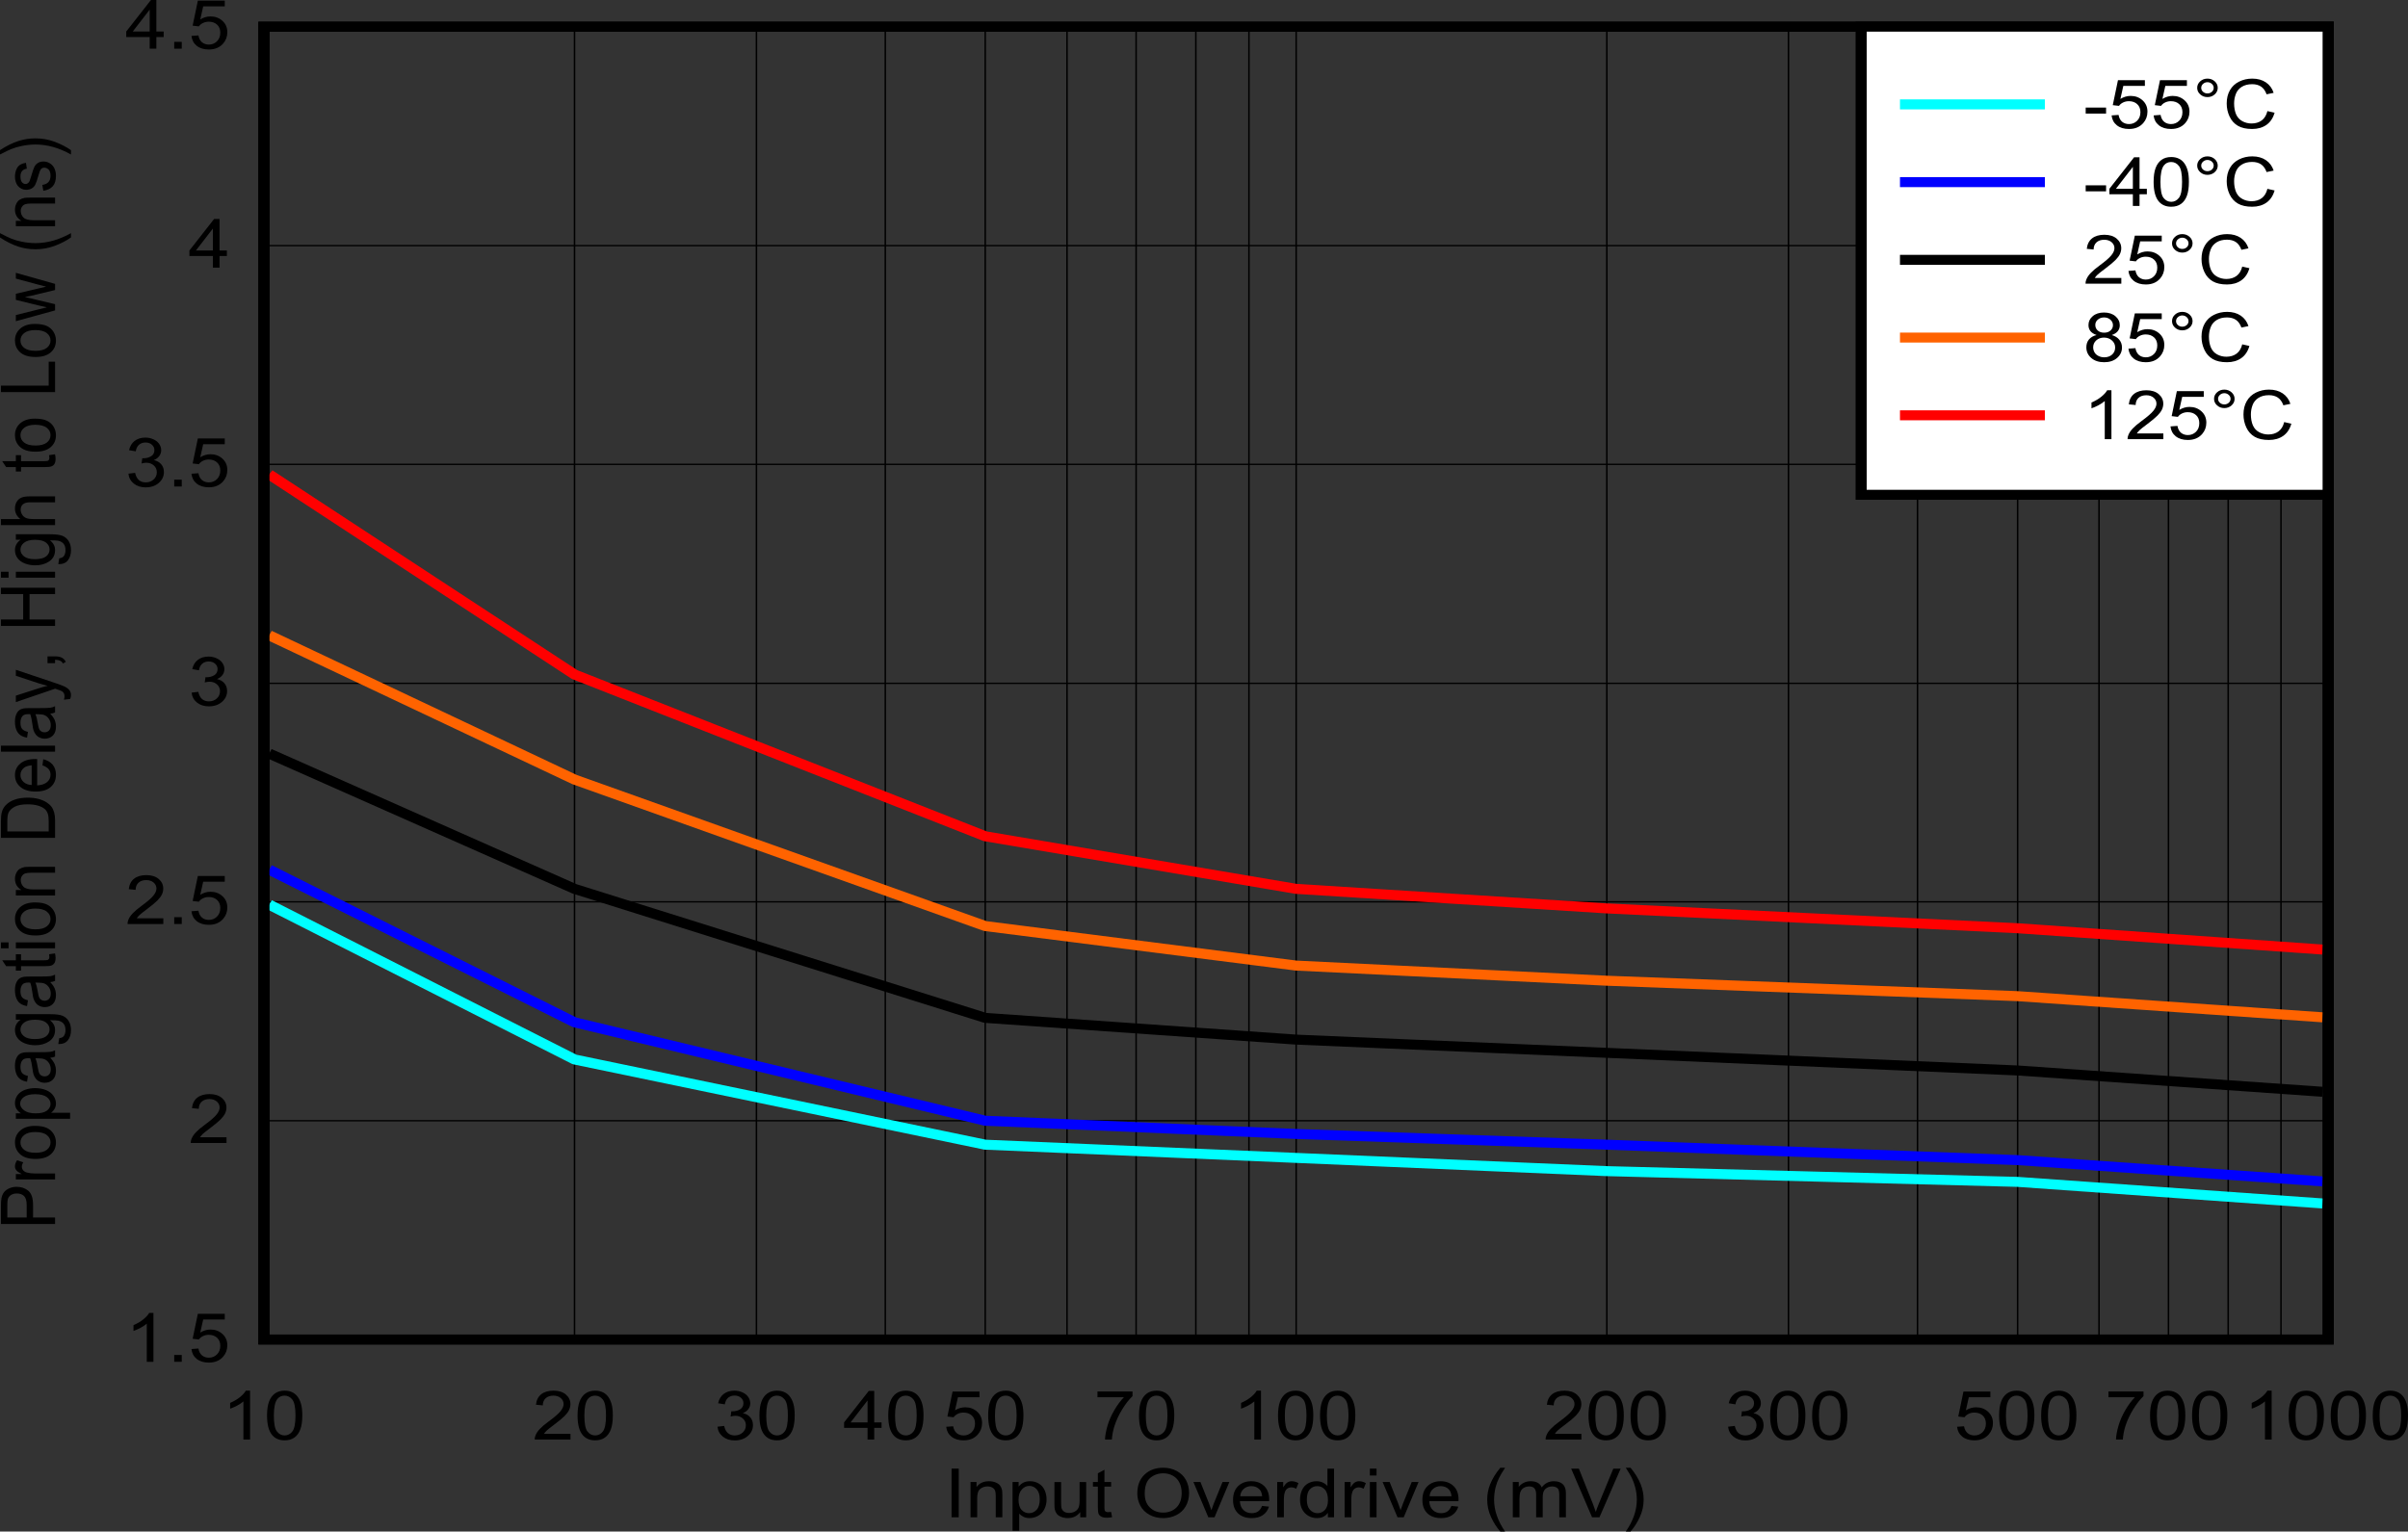 <?xml version="1.0" encoding="UTF-8" standalone="no"?>
<svg
   xmlns:dc="http://purl.org/dc/elements/1.1/"
   xmlns:cc="http://creativecommons.org/ns#"
   xmlns:rdf="http://www.w3.org/1999/02/22-rdf-syntax-ns#"
   xmlns:svg="http://www.w3.org/2000/svg"
   xmlns="http://www.w3.org/2000/svg"
   xmlns:xlink="http://www.w3.org/1999/xlink"
   xmlns:sodipodi="http://sodipodi.sourceforge.net/DTD/sodipodi-0.dtd"
   xmlns:inkscape="http://www.inkscape.org/namespaces/inkscape"
   sodipodi:docname="TPHLvsVOD5V-SNOSDG0.pdf"
   id="svg569"
   version="1.2"
   viewBox="0 0 513.101 326.448"
   height="326.448pt"
   width="513.101pt">
  <rect x="0" y="0" width="513.101" height="326.448" fill="#333333" stroke="none"/>
  <sodipodi:namedview
     id="namedview571"
     inkscape:window-height="480"
     inkscape:window-width="640"
     inkscape:pageshadow="2"
     inkscape:pageopacity="0"
     guidetolerance="10"
     gridtolerance="10"
     objecttolerance="10"
     borderopacity="1"
     bordercolor="#666666"
     pagecolor="#ffffff" />
  <defs
     id="defs160">
    <g
       id="g158">
      <symbol
         id="glyph0-0"
         overflow="visible">
        <path
           inkscape:connector-curvature="0"
           id="path2"
           d="M 2.016,0 V -9.062 H 10.062 V 0 Z m 0.25,-0.234 H 9.812 V -8.844 H 2.266 Z m 0,0"
           style="stroke:none" />
      </symbol>
      <symbol
         id="glyph0-1"
         overflow="visible">
        <path
           inkscape:connector-curvature="0"
           id="path5"
           d="M 1.5,0 V -10.375 H 3.031 V 0 Z m 0,0"
           style="stroke:none" />
      </symbol>
      <symbol
         id="glyph0-2"
         overflow="visible">
        <path
           inkscape:connector-curvature="0"
           id="path8"
           d="m 1.062,0 v -7.516 h 1.281 v 1.062 C 2.945,-7.273 3.832,-7.688 5,-7.688 c 0.496,0 0.957,0.086 1.375,0.25 0.426,0.156 0.742,0.371 0.953,0.641 0.207,0.262 0.352,0.574 0.438,0.938 C 7.816,-5.629 7.844,-5.215 7.844,-4.625 V 0 H 6.438 v -4.578 c 0,-0.52 -0.059,-0.906 -0.172,-1.156 C 6.16,-5.992 5.965,-6.195 5.688,-6.344 5.406,-6.496 5.074,-6.578 4.703,-6.578 c -0.605,0 -1.129,0.176 -1.562,0.516 -0.438,0.344 -0.656,0.996 -0.656,1.953 V 0 Z m 0,0"
           style="stroke:none" />
      </symbol>
      <symbol
         id="glyph0-3"
         overflow="visible">
        <path
           inkscape:connector-curvature="0"
           id="path11"
           d="M 1.062,2.875 V -7.516 h 1.297 v 0.969 C 2.66,-6.918 3,-7.203 3.375,-7.391 3.758,-7.586 4.227,-7.688 4.781,-7.688 c 0.707,0 1.332,0.168 1.875,0.5 0.551,0.324 0.961,0.789 1.234,1.391 0.277,0.605 0.422,1.27 0.422,1.984 0,0.773 -0.16,1.465 -0.469,2.078 C 7.539,-1.117 7.098,-0.645 6.516,-0.312 5.93,0.008 5.316,0.172 4.672,0.172 4.203,0.172 3.777,0.082 3.406,-0.094 3.031,-0.277 2.723,-0.508 2.484,-0.781 V 2.875 Z m 1.281,-6.594 c 0,0.969 0.219,1.691 0.656,2.156 0.434,0.461 0.961,0.688 1.578,0.688 0.621,0 1.16,-0.238 1.609,-0.719 0.445,-0.477 0.672,-1.223 0.672,-2.234 0,-0.957 -0.223,-1.672 -0.656,-2.141 -0.438,-0.477 -0.961,-0.719 -1.562,-0.719 -0.605,0 -1.145,0.258 -1.609,0.766 -0.461,0.5 -0.688,1.238 -0.688,2.203 z m 0,0"
           style="stroke:none" />
      </symbol>
      <symbol
         id="glyph0-4"
         overflow="visible">
        <path
           inkscape:connector-curvature="0"
           id="path14"
           d="m 6.531,0 v -1.109 c -0.648,0.855 -1.527,1.281 -2.641,1.281 -0.5,0 -0.965,-0.086 -1.391,-0.25 C 2.07,-0.254 1.754,-0.469 1.547,-0.719 1.348,-0.977 1.199,-1.297 1.109,-1.672 1.055,-1.918 1.031,-2.316 1.031,-2.859 v -4.656 h 1.422 v 4.172 c 0,0.668 0.023,1.117 0.078,1.344 0.09,0.336 0.281,0.602 0.562,0.797 0.289,0.188 0.648,0.281 1.078,0.281 0.426,0 0.82,-0.098 1.188,-0.297 C 5.73,-1.414 6,-1.68 6.156,-2.016 6.309,-2.355 6.391,-2.848 6.391,-3.484 v -4.031 h 1.406 V 0 Z m 0,0"
           style="stroke:none" />
      </symbol>
      <symbol
         id="glyph0-5"
         overflow="visible">
        <path
           inkscape:connector-curvature="0"
           id="path17"
           d="m 4.156,-1.141 0.203,1.125 C 3.961,0.055 3.602,0.094 3.281,0.094 2.77,0.094 2.371,0.02 2.094,-0.125 1.812,-0.27 1.613,-0.461 1.5,-0.703 1.383,-0.941 1.328,-1.441 1.328,-2.203 V -6.531 H 0.281 V -7.516 H 1.328 V -9.375 l 1.406,-0.766 v 2.625 H 4.156 V -6.531 H 2.734 V -2.125 c 0,0.355 0.02,0.586 0.062,0.688 0.051,0.105 0.133,0.191 0.25,0.25 0.113,0.062 0.273,0.094 0.484,0.094 0.152,0 0.363,-0.016 0.625,-0.047 z m 0,0"
           style="stroke:none" />
      </symbol>
      <symbol
         id="glyph0-6"
         overflow="visible">
        <path
           inkscape:connector-curvature="0"
           id="path20"
           d=""
           style="stroke:none" />
      </symbol>
      <symbol
         id="glyph0-7"
         overflow="visible">
        <path
           inkscape:connector-curvature="0"
           id="path23"
           d="m 0.781,-5.062 c 0,-1.715 0.508,-3.062 1.531,-4.031 1.027,-0.977 2.359,-1.469 3.984,-1.469 1.059,0 2.02,0.23 2.875,0.688 0.863,0.461 1.52,1.102 1.969,1.922 0.445,0.812 0.672,1.742 0.672,2.781 0,1.055 -0.242,1.996 -0.719,2.828 -0.469,0.824 -1.137,1.449 -2,1.875 C 8.227,-0.039 7.293,0.172 6.297,0.172 5.211,0.172 4.238,-0.062 3.375,-0.531 2.52,-0.996 1.871,-1.641 1.438,-2.453 1,-3.273 0.781,-4.145 0.781,-5.062 Z m 1.578,0.031 c 0,1.25 0.367,2.238 1.109,2.953 C 4.215,-1.359 5.156,-1 6.281,-1 c 1.145,0 2.086,-0.359 2.828,-1.078 0.746,-0.727 1.125,-1.766 1.125,-3.109 0,-0.84 -0.164,-1.578 -0.484,-2.203 -0.312,-0.633 -0.777,-1.125 -1.391,-1.469 C 7.754,-9.199 7.07,-9.375 6.312,-9.375 c -1.086,0 -2.02,0.336 -2.797,1 -0.773,0.668 -1.156,1.785 -1.156,3.344 z m 0,0"
           style="stroke:none" />
      </symbol>
      <symbol
         id="glyph0-8"
         overflow="visible">
        <path
           inkscape:connector-curvature="0"
           id="path26"
           d="M 3.375,0 0.203,-7.516 h 1.5 l 1.797,4.5 C 3.684,-2.523 3.863,-2.02 4.031,-1.5 4.152,-1.895 4.328,-2.375 4.547,-2.938 L 6.406,-7.516 H 7.859 L 4.703,0 Z m 0,0"
           style="stroke:none" />
      </symbol>
      <symbol
         id="glyph0-9"
         overflow="visible">
        <path
           inkscape:connector-curvature="0"
           id="path29"
           d="M 6.781,-2.422 8.25,-2.266 C 8.008,-1.492 7.574,-0.895 6.953,-0.469 6.336,-0.039 5.539,0.172 4.562,0.172 c -1.219,0 -2.191,-0.336 -2.906,-1.016 -0.711,-0.676 -1.062,-1.629 -1.062,-2.859 0,-1.258 0.359,-2.238 1.078,-2.938 0.727,-0.695 1.664,-1.047 2.812,-1.047 1.121,0 2.039,0.348 2.75,1.031 0.707,0.68 1.062,1.637 1.062,2.875 0,0.086 -0.008,0.199 -0.016,0.344 H 2.047 c 0.051,0.836 0.312,1.473 0.781,1.906 0.465,0.438 1.051,0.656 1.75,0.656 0.52,0 0.961,-0.117 1.328,-0.359 0.363,-0.246 0.656,-0.645 0.875,-1.188 z M 2.125,-4.484 H 6.797 C 6.734,-5.117 6.555,-5.594 6.266,-5.906 5.805,-6.395 5.215,-6.641 4.5,-6.641 c -0.648,0 -1.195,0.199 -1.641,0.594 -0.438,0.387 -0.684,0.91 -0.734,1.562 z m 0,0"
           style="stroke:none" />
      </symbol>
      <symbol
         id="glyph0-10"
         overflow="visible">
        <path
           inkscape:connector-curvature="0"
           id="path32"
           d="m 1.047,0 v -7.516 h 1.281 V -6.375 C 2.648,-6.902 2.945,-7.254 3.219,-7.422 3.496,-7.598 3.801,-7.688 4.125,-7.688 c 0.477,0 0.961,0.137 1.453,0.406 L 5.094,-6.094 C 4.75,-6.277 4.402,-6.375 4.062,-6.375 3.75,-6.375 3.465,-6.289 3.219,-6.125 2.977,-5.957 2.805,-5.723 2.703,-5.422 2.547,-4.973 2.469,-4.477 2.469,-3.938 V 0 Z m 0,0"
           style="stroke:none" />
      </symbol>
      <symbol
         id="glyph0-11"
         overflow="visible">
        <path
           inkscape:connector-curvature="0"
           id="path35"
           d="m 6.484,0 v -0.953 c -0.531,0.75 -1.316,1.125 -2.344,1.125 -0.668,0 -1.285,-0.168 -1.844,-0.5 C 1.742,-0.66 1.309,-1.117 1,-1.703 0.695,-2.293 0.547,-2.977 0.547,-3.75 c 0,-0.746 0.141,-1.43 0.422,-2.047 0.277,-0.613 0.695,-1.082 1.25,-1.406 0.551,-0.32 1.172,-0.484 1.859,-0.484 0.508,0 0.957,0.102 1.344,0.297 0.395,0.188 0.719,0.434 0.969,0.734 V -10.375 h 1.406 V 0 Z M 2,-3.75 c 0,0.961 0.223,1.68 0.672,2.156 0.457,0.48 0.992,0.719 1.609,0.719 0.613,0 1.133,-0.227 1.562,-0.688 C 6.277,-2.02 6.5,-2.711 6.5,-3.641 6.5,-4.668 6.277,-5.426 5.844,-5.906 5.406,-6.395 4.863,-6.641 4.219,-6.641 3.582,-6.641 3.051,-6.402 2.625,-5.938 2.207,-5.477 2,-4.746 2,-3.75 Z m 0,0"
           style="stroke:none" />
      </symbol>
      <symbol
         id="glyph0-12"
         overflow="visible">
        <path
           inkscape:connector-curvature="0"
           id="path38"
           d="M 1.062,-8.906 V -10.375 h 1.422 v 1.469 z M 1.062,0 V -7.516 H 2.484 V 0 Z m 0,0"
           style="stroke:none" />
      </symbol>
      <symbol
         id="glyph0-13"
         overflow="visible">
        <path
           inkscape:connector-curvature="0"
           id="path41"
           d="M 3.766,3.047 C 2.984,2.16 2.32,1.121 1.781,-0.062 1.238,-1.246 0.969,-2.484 0.969,-3.766 c 0,-1.113 0.203,-2.188 0.609,-3.219 C 2.043,-8.18 2.773,-9.375 3.766,-10.562 H 4.781 c -0.637,0.992 -1.055,1.695 -1.25,2.109 -0.324,0.648 -0.582,1.324 -0.766,2.031 C 2.547,-5.535 2.438,-4.645 2.438,-3.75 c 0,2.273 0.781,4.535 2.344,6.797 z m 0,0"
           style="stroke:none" />
      </symbol>
      <symbol
         id="glyph0-14"
         overflow="visible">
        <path
           inkscape:connector-curvature="0"
           id="path44"
           d="M 1.062,0 V -7.516 H 2.328 V -6.469 C 2.586,-6.832 2.938,-7.125 3.375,-7.344 3.809,-7.57 4.305,-7.688 4.859,-7.688 c 0.621,0 1.133,0.117 1.531,0.344 0.395,0.23 0.672,0.555 0.828,0.969 0.664,-0.871 1.523,-1.312 2.578,-1.312 0.832,0 1.469,0.211 1.906,0.625 0.445,0.406 0.672,1.043 0.672,1.906 V 0 h -1.406 v -4.734 c 0,-0.508 -0.051,-0.875 -0.141,-1.094 -0.086,-0.227 -0.254,-0.41 -0.5,-0.547 -0.242,-0.133 -0.523,-0.203 -0.844,-0.203 -0.586,0 -1.074,0.18 -1.469,0.531 C 7.629,-5.703 7.438,-5.145 7.438,-4.375 V 0 H 6.031 v -4.891 c 0,-0.559 -0.121,-0.984 -0.359,-1.266 -0.23,-0.277 -0.605,-0.422 -1.125,-0.422 -0.398,0 -0.77,0.098 -1.109,0.281 -0.336,0.188 -0.582,0.465 -0.734,0.828 -0.148,0.367 -0.219,0.887 -0.219,1.562 V 0 Z m 0,0"
           style="stroke:none" />
      </symbol>
      <symbol
         id="glyph0-15"
         overflow="visible">
        <path
           inkscape:connector-curvature="0"
           id="path47"
           d="M 4.531,0 0.078,-10.375 H 1.719 l 3,7.531 c 0.238,0.605 0.441,1.176 0.609,1.703 0.176,-0.559 0.383,-1.129 0.625,-1.703 L 9.062,-10.375 H 10.625 L 6.109,0 Z m 0,0"
           style="stroke:none" />
      </symbol>
      <symbol
         id="glyph0-16"
         overflow="visible">
        <path
           inkscape:connector-curvature="0"
           id="path50"
           d="M 1.984,3.047 H 0.969 C 2.539,0.785 3.328,-1.477 3.328,-3.75 c 0,-0.883 -0.117,-1.766 -0.344,-2.641 C 2.805,-7.098 2.555,-7.781 2.234,-8.438 2.035,-8.852 1.613,-9.562 0.969,-10.562 h 1.016 c 0.988,1.188 1.719,2.383 2.188,3.578 0.402,1.031 0.609,2.105 0.609,3.219 0,1.281 -0.273,2.52 -0.812,3.703 C 3.426,1.121 2.762,2.16 1.984,3.047 Z m 0,0"
           style="stroke:none" />
      </symbol>
      <symbol
         id="glyph0-17"
         overflow="visible">
        <path
           inkscape:connector-curvature="0"
           id="path53"
           d="M 6,0 H 4.578 V -8.125 C 4.242,-7.832 3.801,-7.535 3.25,-7.234 2.695,-6.941 2.195,-6.723 1.75,-6.578 V -7.812 C 2.539,-8.145 3.234,-8.551 3.828,-9.031 4.418,-9.508 4.844,-9.973 5.094,-10.422 H 6 Z m 0,0"
           style="stroke:none" />
      </symbol>
      <symbol
         id="glyph0-18"
         overflow="visible">
        <path
           inkscape:connector-curvature="0"
           id="path56"
           d="m 0.672,-5.125 c 0,-1.215 0.141,-2.203 0.422,-2.953 0.277,-0.746 0.695,-1.328 1.25,-1.734 0.551,-0.402 1.242,-0.609 2.078,-0.609 0.621,0 1.164,0.117 1.625,0.344 0.465,0.219 0.852,0.543 1.156,0.969 0.309,0.418 0.551,0.934 0.719,1.547 0.176,0.605 0.266,1.418 0.266,2.438 0,1.219 -0.145,2.207 -0.422,2.953 -0.273,0.75 -0.691,1.332 -1.25,1.734 C 5.961,-0.031 5.262,0.172 4.422,0.172 3.316,0.172 2.445,-0.188 1.812,-0.906 1.051,-1.758 0.672,-3.164 0.672,-5.125 Z m 1.453,0 c 0,1.711 0.219,2.848 0.656,3.406 0.445,0.562 0.992,0.844 1.641,0.844 0.652,0 1.203,-0.281 1.641,-0.844 0.445,-0.559 0.672,-1.695 0.672,-3.406 0,-1.707 -0.227,-2.836 -0.672,-3.391 -0.438,-0.559 -0.992,-0.844 -1.656,-0.844 -0.648,0 -1.164,0.246 -1.547,0.734 C 2.367,-7.988 2.125,-6.82 2.125,-5.125 Z m 0,0"
           style="stroke:none" />
      </symbol>
      <symbol
         id="glyph0-19"
         overflow="visible">
        <path
           inkscape:connector-curvature="0"
           id="path59"
           d="M 8.109,-1.219 V 0 h -7.625 C 0.473,-0.301 0.531,-0.598 0.656,-0.891 0.84,-1.355 1.148,-1.816 1.578,-2.266 2.004,-2.723 2.625,-3.25 3.438,-3.844 4.684,-4.758 5.531,-5.488 5.969,-6.031 6.414,-6.57 6.641,-7.082 6.641,-7.562 6.641,-8.07 6.434,-8.5 6.031,-8.844 5.633,-9.184 5.113,-9.359 4.469,-9.359 c -0.688,0 -1.238,0.184 -1.641,0.547 -0.406,0.367 -0.617,0.879 -0.625,1.531 L 0.75,-7.422 c 0.102,-0.977 0.477,-1.723 1.125,-2.234 0.652,-0.508 1.531,-0.766 2.625,-0.766 1.102,0 1.977,0.277 2.625,0.828 0.645,0.555 0.969,1.238 0.969,2.047 0,0.418 -0.098,0.832 -0.281,1.234 C 7.625,-5.914 7.309,-5.492 6.875,-5.047 6.438,-4.598 5.707,-3.988 4.688,-3.219 3.832,-2.582 3.285,-2.148 3.047,-1.922 2.805,-1.691 2.605,-1.457 2.453,-1.219 Z m 0,0"
           style="stroke:none" />
      </symbol>
      <symbol
         id="glyph0-20"
         overflow="visible">
        <path
           inkscape:connector-curvature="0"
           id="path62"
           d="M 0.672,-2.734 2.094,-2.906 c 0.164,0.719 0.441,1.242 0.828,1.562 0.395,0.312 0.867,0.469 1.422,0.469 0.664,0 1.227,-0.203 1.688,-0.609 0.457,-0.414 0.688,-0.93 0.688,-1.547 0,-0.59 -0.215,-1.078 -0.641,-1.453 C 5.66,-4.867 5.121,-5.062 4.469,-5.062 c -0.273,0 -0.605,0.055 -1,0.156 l 0.156,-1.125 c 0.09,0.012 0.172,0.016 0.234,0.016 0.602,0 1.145,-0.141 1.625,-0.422 0.477,-0.289 0.719,-0.727 0.719,-1.312 0,-0.465 -0.18,-0.852 -0.531,-1.156 C 5.328,-9.215 4.871,-9.375 4.312,-9.375 c -0.543,0 -1.004,0.16 -1.375,0.469 C 2.57,-8.594 2.336,-8.121 2.234,-7.5 L 0.812,-7.734 C 0.988,-8.586 1.383,-9.25 2,-9.719 c 0.613,-0.465 1.375,-0.703 2.281,-0.703 0.633,0 1.211,0.129 1.734,0.375 0.527,0.242 0.938,0.57 1.219,0.984 0.277,0.418 0.422,0.867 0.422,1.344 0,0.449 -0.137,0.855 -0.406,1.219 -0.262,0.367 -0.652,0.66 -1.172,0.875 0.676,0.148 1.203,0.445 1.578,0.891 0.383,0.438 0.578,0.996 0.578,1.672 0,0.906 -0.371,1.68 -1.109,2.312 C 6.395,-0.125 5.465,0.188 4.344,0.188 3.332,0.188 2.488,-0.082 1.812,-0.625 1.145,-1.164 0.762,-1.867 0.672,-2.734 Z m 0,0"
           style="stroke:none" />
      </symbol>
      <symbol
         id="glyph0-21"
         overflow="visible">
        <path
           inkscape:connector-curvature="0"
           id="path65"
           d="m 5.203,0 v -2.484 h -5 V -3.656 L 5.469,-10.375 H 6.625 v 6.719 h 1.562 v 1.172 H 6.625 V 0 Z m 0,-3.656 V -8.328 L 1.594,-3.656 Z m 0,0"
           style="stroke:none" />
      </symbol>
      <symbol
         id="glyph0-22"
         overflow="visible">
        <path
           inkscape:connector-curvature="0"
           id="path68"
           d="M 0.672,-2.719 2.156,-2.828 c 0.113,0.648 0.367,1.137 0.766,1.469 C 3.324,-1.035 3.812,-0.875 4.375,-0.875 c 0.676,0 1.25,-0.227 1.719,-0.688 C 6.57,-2.027 6.812,-2.645 6.812,-3.406 6.812,-4.133 6.582,-4.707 6.125,-5.125 5.676,-5.539 5.082,-5.75 4.344,-5.75 3.895,-5.75 3.48,-5.652 3.109,-5.469 2.742,-5.289 2.457,-5.051 2.25,-4.75 L 0.922,-4.906 2.031,-10.234 h 5.734 v 1.219 h -4.594 l -0.625,2.781 C 3.242,-6.66 3.973,-6.875 4.734,-6.875 c 0.996,0 1.844,0.316 2.531,0.938 0.695,0.625 1.047,1.434 1.047,2.422 0,0.938 -0.305,1.754 -0.906,2.438 -0.742,0.836 -1.754,1.25 -3.031,1.25 -1.055,0 -1.914,-0.258 -2.578,-0.781 -0.656,-0.527 -1.035,-1.234 -1.125,-2.109 z m 0,0"
           style="stroke:none" />
      </symbol>
      <symbol
         id="glyph0-23"
         overflow="visible">
        <path
           inkscape:connector-curvature="0"
           id="path71"
           d="M 0.766,-9.016 V -10.25 h 7.469 v 1 C 7.492,-8.551 6.762,-7.617 6.047,-6.453 5.328,-5.285 4.77,-4.086 4.375,-2.859 4.094,-1.984 3.91,-1.027 3.828,0 H 2.375 c 0.02,-0.809 0.195,-1.797 0.531,-2.953 0.34,-1.152 0.832,-2.27 1.469,-3.344 0.633,-1.082 1.312,-1.988 2.031,-2.719 z m 0,0"
           style="stroke:none" />
      </symbol>
      <symbol
         id="glyph0-24"
         overflow="visible">
        <path
           inkscape:connector-curvature="0"
           id="path74"
           d="M 1.469,0 V -1.453 H 3.078 V 0 Z m 0,0"
           style="stroke:none" />
      </symbol>
      <symbol
         id="glyph0-25"
         overflow="visible">
        <path
           inkscape:connector-curvature="0"
           id="path77"
           d="m 0.516,-3.109 v -1.281 h 4.344 v 1.281 z m 0,0"
           style="stroke:none" />
      </symbol>
      <symbol
         id="glyph0-26"
         overflow="visible">
        <path
           inkscape:connector-curvature="0"
           id="path80"
           d="M 1,-8.594 C 1,-9.133 1.211,-9.598 1.641,-9.984 2.066,-10.367 2.582,-10.562 3.188,-10.562 c 0.602,0 1.117,0.195 1.547,0.578 0.426,0.387 0.641,0.852 0.641,1.391 0,0.543 -0.215,1.008 -0.641,1.391 C 4.305,-6.816 3.789,-6.625 3.188,-6.625 2.582,-6.625 2.066,-6.816 1.641,-7.203 1.211,-7.586 1,-8.051 1,-8.594 Z m 0.859,0 c 0,0.336 0.129,0.617 0.391,0.844 0.258,0.23 0.57,0.344 0.938,0.344 0.363,0 0.676,-0.113 0.938,-0.344 0.258,-0.227 0.391,-0.508 0.391,-0.844 0,-0.332 -0.133,-0.613 -0.391,-0.844 -0.262,-0.238 -0.574,-0.359 -0.938,-0.359 -0.367,0 -0.68,0.121 -0.938,0.359 -0.262,0.23 -0.391,0.512 -0.391,0.844 z m 0,0"
           style="stroke:none" />
      </symbol>
      <symbol
         id="glyph0-27"
         overflow="visible">
        <path
           inkscape:connector-curvature="0"
           id="path83"
           d="M 9.469,-3.641 11,-3.297 c -0.324,1.137 -0.902,2.004 -1.734,2.594 -0.836,0.586 -1.852,0.875 -3.047,0.875 C 4.977,0.172 3.965,-0.051 3.188,-0.5 2.406,-0.957 1.809,-1.617 1.406,-2.484 1,-3.348 0.797,-4.273 0.797,-5.266 c 0,-1.082 0.227,-2.023 0.688,-2.828 C 1.941,-8.895 2.594,-9.504 3.438,-9.922 4.289,-10.348 5.227,-10.562 6.25,-10.562 c 1.145,0 2.109,0.27 2.891,0.797 0.789,0.531 1.344,1.277 1.656,2.234 l -1.5,0.312 C 9.023,-7.965 8.633,-8.516 8.125,-8.859 7.625,-9.199 6.988,-9.375 6.219,-9.375 c -0.887,0 -1.633,0.195 -2.234,0.578 -0.594,0.375 -1.012,0.887 -1.25,1.531 C 2.492,-6.617 2.375,-5.957 2.375,-5.281 c 0,0.887 0.141,1.664 0.422,2.328 0.289,0.656 0.738,1.148 1.344,1.469 C 4.742,-1.16 5.395,-1 6.094,-1 6.945,-1 7.672,-1.219 8.266,-1.656 8.855,-2.102 9.258,-2.766 9.469,-3.641 Z m 0,0"
           style="stroke:none" />
      </symbol>
      <symbol
         id="glyph0-28"
         overflow="visible">
        <path
           inkscape:connector-curvature="0"
           id="path86"
           d="M 2.844,-5.625 C 2.258,-5.82 1.82,-6.098 1.531,-6.453 1.25,-6.816 1.109,-7.25 1.109,-7.75 c 0,-0.746 0.301,-1.379 0.906,-1.891 0.602,-0.52 1.406,-0.781 2.406,-0.781 1.008,0 1.82,0.27 2.438,0.797 0.613,0.523 0.922,1.164 0.922,1.922 0,0.48 -0.145,0.898 -0.422,1.25 -0.281,0.355 -0.711,0.633 -1.281,0.828 0.707,0.211 1.242,0.551 1.609,1.016 0.371,0.461 0.562,1.008 0.562,1.641 0,0.887 -0.352,1.633 -1.047,2.234 -0.699,0.605 -1.617,0.906 -2.75,0.906 -1.137,0 -2.055,-0.301 -2.75,-0.906 C 1.004,-1.336 0.656,-2.094 0.656,-3 c 0,-0.676 0.188,-1.238 0.562,-1.688 0.383,-0.457 0.926,-0.77 1.625,-0.938 z M 2.562,-7.781 c 0,0.492 0.176,0.895 0.531,1.203 0.352,0.305 0.805,0.453 1.359,0.453 0.551,0 1,-0.148 1.344,-0.453 0.352,-0.309 0.531,-0.691 0.531,-1.141 0,-0.465 -0.184,-0.859 -0.547,-1.172 C 5.426,-9.211 4.977,-9.375 4.438,-9.375 c -0.531,0 -0.98,0.16 -1.344,0.469 -0.355,0.312 -0.531,0.691 -0.531,1.125 z M 2.109,-3 c 0,0.367 0.094,0.723 0.281,1.062 0.195,0.336 0.484,0.598 0.859,0.781 0.371,0.188 0.781,0.281 1.219,0.281 0.676,0 1.234,-0.191 1.672,-0.578 0.434,-0.395 0.656,-0.895 0.656,-1.5 0,-0.613 -0.23,-1.117 -0.688,-1.516 -0.449,-0.402 -1.012,-0.609 -1.688,-0.609 -0.668,0 -1.223,0.199 -1.656,0.594 C 2.328,-4.086 2.109,-3.59 2.109,-3 Z m 0,0"
           style="stroke:none" />
      </symbol>
      <symbol
         id="glyph1-0"
         overflow="visible">
        <path
           inkscape:connector-curvature="0"
           id="path89"
           d="m 0,-1.812 h -10.062 v -7.25 H 0 Z M -0.25,-2.047 V -8.844 h -9.562 v 6.797 z m 0,0"
           style="stroke:none" />
      </symbol>
      <symbol
         id="glyph1-1"
         overflow="visible">
        <path
           inkscape:connector-curvature="0"
           id="path92"
           d="m 0,-1.125 h -11.531 v -3.906 c 0,-0.684 0.039,-1.211 0.109,-1.578 0.094,-0.508 0.277,-0.938 0.547,-1.281 0.262,-0.34 0.633,-0.617 1.109,-0.828 0.48,-0.215 1.004,-0.328 1.562,-0.328 0.992,0 1.824,0.285 2.5,0.844 0.68,0.562 1.016,1.582 1.016,3.047 V -2.5 H 0 Z M -6.047,-2.5 v -2.672 c 0,-0.883 -0.18,-1.516 -0.547,-1.891 -0.371,-0.371 -0.895,-0.562 -1.562,-0.562 -0.477,0 -0.891,0.113 -1.234,0.328 -0.34,0.219 -0.566,0.512 -0.672,0.875 -0.07,0.23 -0.109,0.66 -0.109,1.281 V -2.5 Z m 0,0"
           style="stroke:none" />
      </symbol>
      <symbol
         id="glyph1-2"
         overflow="visible">
        <path
           inkscape:connector-curvature="0"
           id="path95"
           d="M 0,-0.938 H -8.359 V -2.094 H -7.094 C -7.676,-2.383 -8.062,-2.648 -8.25,-2.891 -8.445,-3.137 -8.547,-3.414 -8.547,-3.719 c 0,-0.426 0.152,-0.863 0.453,-1.312 l 1.328,0.438 c -0.207,0.312 -0.312,0.629 -0.312,0.938 0,0.281 0.098,0.539 0.281,0.766 0.188,0.219 0.445,0.379 0.766,0.469 0.512,0.137 1.066,0.203 1.656,0.203 H 0 Z m 0,0"
           style="stroke:none" />
      </symbol>
      <symbol
         id="glyph1-3"
         overflow="visible">
        <path
           inkscape:connector-curvature="0"
           id="path98"
           d="m -4.172,-0.484 c -1.551,0 -2.695,-0.383 -3.438,-1.156 -0.621,-0.645 -0.938,-1.43 -0.938,-2.359 0,-1.039 0.383,-1.891 1.141,-2.547 0.75,-0.652 1.789,-0.984 3.109,-0.984 1.074,0 1.926,0.148 2.547,0.438 0.617,0.293 1.098,0.723 1.438,1.281 0.332,0.555 0.5,1.16 0.5,1.812 0,1.055 -0.375,1.902 -1.125,2.547 -0.746,0.648 -1.828,0.969 -3.234,0.969 z m 0,-1.312 c 1.062,0 1.867,-0.207 2.406,-0.625 C -1.234,-2.836 -0.969,-3.363 -0.969,-4 c 0,-0.633 -0.266,-1.16 -0.797,-1.578 C -2.305,-6.004 -3.125,-6.219 -4.219,-6.219 c -1.039,0 -1.828,0.215 -2.359,0.641 C -7.105,-5.16 -7.375,-4.633 -7.375,-4 c 0,0.637 0.27,1.164 0.797,1.578 0.531,0.418 1.336,0.625 2.406,0.625 z m 0,0"
           style="stroke:none" />
      </symbol>
      <symbol
         id="glyph1-4"
         overflow="visible">
        <path
           inkscape:connector-curvature="0"
           id="path101"
           d="m 3.203,-0.953 h -11.562 v -1.156 h 1.094 c -0.426,-0.277 -0.742,-0.594 -0.953,-0.938 -0.215,-0.34 -0.328,-0.758 -0.328,-1.25 0,-0.645 0.191,-1.211 0.562,-1.703 0.367,-0.488 0.883,-0.859 1.547,-1.109 0.668,-0.246 1.402,-0.375 2.203,-0.375 0.855,0 1.629,0.145 2.312,0.422 0.68,0.273 1.199,0.676 1.562,1.203 0.363,0.523 0.547,1.074 0.547,1.656 0,0.43 -0.102,0.809 -0.297,1.141 -0.195,0.336 -0.445,0.613 -0.75,0.828 h 4.062 z M -4.125,-2.109 c 1.074,0 1.871,-0.191 2.391,-0.578 0.512,-0.395 0.766,-0.875 0.766,-1.438 0,-0.559 -0.266,-1.047 -0.797,-1.453 C -2.305,-5.98 -3.133,-6.188 -4.25,-6.188 c -1.059,0 -1.859,0.199 -2.391,0.594 -0.527,0.398 -0.797,0.871 -0.797,1.422 0,0.543 0.289,1.023 0.859,1.438 0.562,0.418 1.383,0.625 2.453,0.625 z m 0,0"
           style="stroke:none" />
      </symbol>
      <symbol
         id="glyph1-5"
         overflow="visible">
        <path
           inkscape:connector-curvature="0"
           id="path104"
           d="m -1.031,-5.859 c 0.449,0.469 0.77,0.926 0.953,1.359 0.176,0.438 0.266,0.91 0.266,1.406 0,0.824 -0.223,1.461 -0.672,1.906 -0.445,0.438 -1.02,0.656 -1.719,0.656 -0.402,0 -0.773,-0.082 -1.109,-0.25 C -3.652,-0.945 -3.926,-1.164 -4.125,-1.438 -4.332,-1.707 -4.488,-2.008 -4.594,-2.344 -4.676,-2.59 -4.75,-2.973 -4.812,-3.484 -4.945,-4.512 -5.109,-5.27 -5.297,-5.75 c -0.195,-0.008 -0.32,-0.016 -0.375,-0.016 -0.57,0 -0.977,0.121 -1.219,0.359 -0.32,0.336 -0.484,0.82 -0.484,1.453 0,0.605 0.121,1.055 0.359,1.344 0.23,0.281 0.645,0.492 1.234,0.625 L -5.969,-0.75 c -0.59,-0.102 -1.07,-0.285 -1.438,-0.547 -0.363,-0.258 -0.645,-0.633 -0.844,-1.125 -0.195,-0.496 -0.297,-1.07 -0.297,-1.719 0,-0.633 0.09,-1.148 0.266,-1.547 0.168,-0.402 0.379,-0.703 0.625,-0.891 0.25,-0.195 0.574,-0.332 0.969,-0.406 0.242,-0.039 0.676,-0.062 1.297,-0.062 H -3.5 c 1.312,0 2.148,-0.023 2.5,-0.078 0.344,-0.051 0.68,-0.16 1,-0.328 V -6.125 c -0.289,0.137 -0.633,0.227 -1.031,0.266 z M -4.188,-5.75 c 0.211,0.461 0.387,1.152 0.531,2.078 0.086,0.523 0.18,0.895 0.281,1.109 0.105,0.219 0.262,0.387 0.469,0.5 0.199,0.117 0.426,0.172 0.672,0.172 0.375,0 0.691,-0.125 0.938,-0.375 0.25,-0.258 0.375,-0.641 0.375,-1.141 0,-0.488 -0.117,-0.922 -0.359,-1.297 C -1.52,-5.086 -1.844,-5.367 -2.25,-5.547 -2.57,-5.68 -3.047,-5.75 -3.672,-5.75 Z m 0,0"
           style="stroke:none" />
      </symbol>
      <symbol
         id="glyph1-6"
         overflow="visible">
        <path
           inkscape:connector-curvature="0"
           id="path107"
           d="m 0.688,-0.719 0.203,-1.25 C 1.316,-2.02 1.629,-2.16 1.828,-2.391 2.086,-2.711 2.219,-3.145 2.219,-3.688 2.219,-4.277 2.086,-4.734 1.828,-5.047 1.566,-5.367 1.195,-5.586 0.719,-5.703 0.438,-5.773 -0.164,-5.805 -1.094,-5.797 -0.363,-5.242 0,-4.551 0,-3.719 0,-2.688 -0.41,-1.883 -1.234,-1.312 -2.066,-0.75 -3.062,-0.469 -4.219,-0.469 c -0.801,0 -1.535,-0.129 -2.203,-0.391 -0.676,-0.258 -1.195,-0.633 -1.562,-1.125 -0.371,-0.488 -0.562,-1.066 -0.562,-1.734 0,-0.895 0.402,-1.629 1.203,-2.203 H -8.359 V -7.094 H -1.125 c 1.289,0 2.207,0.121 2.75,0.359 0.551,0.242 0.984,0.621 1.297,1.141 0.309,0.512 0.469,1.145 0.469,1.891 0,0.906 -0.227,1.637 -0.672,2.188 -0.449,0.555 -1.129,0.82 -2.031,0.797 z m -5.016,-1.062 c 1.094,0 1.898,-0.191 2.406,-0.578 0.5,-0.395 0.75,-0.891 0.75,-1.484 0,-0.582 -0.25,-1.07 -0.75,-1.469 -0.496,-0.395 -1.285,-0.594 -2.359,-0.594 -1.02,0 -1.789,0.207 -2.312,0.609 -0.52,0.406 -0.781,0.902 -0.781,1.484 0,0.562 0.258,1.043 0.766,1.438 0.512,0.398 1.273,0.594 2.281,0.594 z m 0,0"
           style="stroke:none" />
      </symbol>
      <symbol
         id="glyph1-7"
         overflow="visible">
        <path
           inkscape:connector-curvature="0"
           id="path110"
           d="m -1.266,-3.734 1.25,-0.188 c 0.082,0.355 0.125,0.68 0.125,0.969 0,0.461 -0.082,0.82 -0.234,1.078 -0.164,0.25 -0.379,0.43 -0.641,0.531 -0.27,0.105 -0.832,0.156 -1.688,0.156 H -7.25 V -0.25 h -1.109 v -0.938 h -2.062 l -0.844,-1.266 h 2.906 v -1.281 H -7.25 v 1.281 h 4.875 c 0.406,0 0.668,-0.02 0.781,-0.062 0.117,-0.051 0.211,-0.125 0.281,-0.219 0.062,-0.102 0.094,-0.25 0.094,-0.438 0,-0.145 -0.016,-0.332 -0.047,-0.562 z m 0,0"
           style="stroke:none" />
      </symbol>
      <symbol
         id="glyph1-8"
         overflow="visible">
        <path
           inkscape:connector-curvature="0"
           id="path113"
           d="m -9.906,-0.969 h -1.625 v -1.266 h 1.625 z m 9.906,0 H -8.359 V -2.234 H 0 Z m 0,0"
           style="stroke:none" />
      </symbol>
      <symbol
         id="glyph1-9"
         overflow="visible">
        <path
           inkscape:connector-curvature="0"
           id="path116"
           d="m 0,-0.953 h -8.359 v -1.156 h 1.188 c -0.914,-0.551 -1.375,-1.348 -1.375,-2.391 0,-0.445 0.098,-0.859 0.281,-1.234 0.18,-0.383 0.414,-0.672 0.703,-0.859 0.293,-0.184 0.645,-0.32 1.047,-0.406 0.262,-0.039 0.723,-0.062 1.375,-0.062 H 0 v 1.266 h -5.078 c -0.582,0 -1.016,0.055 -1.297,0.156 -0.277,0.094 -0.504,0.273 -0.672,0.531 -0.176,0.25 -0.266,0.543 -0.266,0.875 0,0.555 0.195,1.027 0.578,1.422 0.375,0.387 1.102,0.578 2.172,0.578 H 0 Z m 0,0"
           style="stroke:none" />
      </symbol>
      <symbol
         id="glyph1-10"
         overflow="visible">
        <path
           inkscape:connector-curvature="0"
           id="path119"
           d=""
           style="stroke:none" />
      </symbol>
      <symbol
         id="glyph1-11"
         overflow="visible">
        <path
           inkscape:connector-curvature="0"
           id="path122"
           d="m 0,-1.125 h -11.531 v -3.562 c 0,-0.809 0.059,-1.43 0.172,-1.859 0.148,-0.59 0.418,-1.098 0.812,-1.516 0.523,-0.551 1.184,-0.961 1.984,-1.234 0.793,-0.27 1.707,-0.406 2.734,-0.406 0.875,0 1.652,0.098 2.328,0.281 0.68,0.188 1.242,0.43 1.688,0.719 0.438,0.281 0.789,0.598 1.047,0.938 0.25,0.344 0.445,0.758 0.578,1.234 C -0.062,-6.051 0,-5.492 0,-4.859 Z M -1.359,-2.5 v -2.203 c 0,-0.684 -0.066,-1.223 -0.203,-1.609 C -1.707,-6.707 -1.91,-7.02 -2.172,-7.25 -2.535,-7.57 -3.02,-7.82 -3.625,-8 c -0.613,-0.184 -1.359,-0.281 -2.234,-0.281 -1.195,0 -2.117,0.18 -2.766,0.531 -0.652,0.355 -1.094,0.789 -1.312,1.297 -0.152,0.375 -0.234,0.973 -0.234,1.781 V -2.5 Z m 0,0"
           style="stroke:none" />
      </symbol>
      <symbol
         id="glyph1-12"
         overflow="visible">
        <path
           inkscape:connector-curvature="0"
           id="path125"
           d="m -2.688,-6.109 0.172,-1.312 c 0.855,0.211 1.523,0.598 2,1.156 0.469,0.562 0.703,1.285 0.703,2.156 0,1.094 -0.375,1.965 -1.125,2.609 -0.746,0.648 -1.805,0.969 -3.172,0.969 -1.402,0 -2.492,-0.32 -3.266,-0.969 -0.777,-0.652 -1.172,-1.504 -1.172,-2.547 0,-0.996 0.383,-1.816 1.141,-2.453 0.762,-0.645 1.836,-0.969 3.219,-0.969 0.086,0 0.211,0.008 0.375,0.016 v 5.609 c 0.918,-0.051 1.621,-0.285 2.109,-0.703 0.492,-0.414 0.734,-0.941 0.734,-1.578 0,-0.465 -0.133,-0.863 -0.406,-1.188 -0.277,-0.332 -0.719,-0.598 -1.312,-0.797 z m -2.297,4.188 V -6.125 c -0.695,0.062 -1.223,0.227 -1.578,0.484 -0.539,0.406 -0.812,0.934 -0.812,1.578 0,0.594 0.223,1.09 0.656,1.484 0.43,0.398 1.008,0.617 1.734,0.656 z m 0,0"
           style="stroke:none" />
      </symbol>
      <symbol
         id="glyph1-13"
         overflow="visible">
        <path
           inkscape:connector-curvature="0"
           id="path128"
           d="m 0,-0.922 h -11.531 v -1.281 H 0 Z m 0,0"
           style="stroke:none" />
      </symbol>
      <symbol
         id="glyph1-14"
         overflow="visible">
        <path
           inkscape:connector-curvature="0"
           id="path131"
           d="M 3.219,-0.906 1.891,-0.75 c 0.082,-0.277 0.125,-0.523 0.125,-0.734 0,-0.277 -0.055,-0.504 -0.156,-0.672 C 1.754,-2.332 1.605,-2.473 1.422,-2.578 1.273,-2.66 0.918,-2.789 0.359,-2.969 0.285,-2.996 0.168,-3.039 0.016,-3.094 l -8.375,2.859 v -1.375 l 4.844,-1.562 c 0.617,-0.195 1.262,-0.379 1.938,-0.547 -0.652,-0.145 -1.289,-0.316 -1.906,-0.516 l -4.875,-1.609 V -7.125 l 8.5,2.859 c 0.914,0.312 1.547,0.555 1.891,0.719 0.465,0.23 0.812,0.492 1.031,0.781 0.215,0.293 0.328,0.645 0.328,1.047 0,0.242 -0.059,0.512 -0.172,0.812 z m 0,0"
           style="stroke:none" />
      </symbol>
      <symbol
         id="glyph1-15"
         overflow="visible">
        <path
           inkscape:connector-curvature="0"
           id="path134"
           d="M 0,-1.281 H -1.609 V -2.734 H 0 c 0.59,0 1.07,0.098 1.438,0.281 0.363,0.188 0.645,0.488 0.844,0.891 L 1.672,-1.203 C 1.547,-1.473 1.352,-1.672 1.094,-1.797 0.844,-1.918 0.477,-1.992 0,-2.016 Z m 0,0"
           style="stroke:none" />
      </symbol>
      <symbol
         id="glyph1-16"
         overflow="visible">
        <path
           inkscape:connector-curvature="0"
           id="path137"
           d="m 0,-1.156 h -11.531 v -1.375 h 4.734 V -7.938 H -11.531 V -9.297 H 0 V -7.938 h -5.438 v 5.406 H 0 Z m 0,0"
           style="stroke:none" />
      </symbol>
      <symbol
         id="glyph1-17"
         overflow="visible">
        <path
           inkscape:connector-curvature="0"
           id="path140"
           d="m 0,-0.953 h -11.531 v -1.281 h 4.141 c -0.77,-0.59 -1.156,-1.344 -1.156,-2.25 0,-0.551 0.129,-1.031 0.375,-1.438 0.242,-0.414 0.582,-0.711 1.016,-0.891 0.43,-0.176 1.051,-0.266 1.859,-0.266 H 0 V -5.812 h -5.297 c -0.707,0 -1.223,0.145 -1.547,0.422 -0.32,0.273 -0.484,0.664 -0.484,1.172 0,0.375 0.113,0.73 0.328,1.062 0.219,0.336 0.52,0.574 0.891,0.719 0.375,0.137 0.895,0.203 1.547,0.203 H 0 Z m 0,0"
           style="stroke:none" />
      </symbol>
      <symbol
         id="glyph1-18"
         overflow="visible">
        <path
           inkscape:connector-curvature="0"
           id="path143"
           d="m 0,-1.062 h -11.531 v -1.375 H -1.359 V -7.547 H 0 Z m 0,0"
           style="stroke:none" />
      </symbol>
      <symbol
         id="glyph1-19"
         overflow="visible">
        <path
           inkscape:connector-curvature="0"
           id="path146"
           d="m 0,-2.344 -8.359,2.297 v -1.312 L -3.531,-2.562 -1.734,-3 C -1.824,-3.02 -2.406,-3.148 -3.469,-3.391 L -8.359,-4.594 v -1.297 l 4.844,-1.141 1.609,-0.375 -1.625,-0.422 L -8.359,-9.125 v -1.234 L 0,-8 v 1.312 l -5,1.203 -1.422,0.281 L 0,-3.672 Z m 0,0"
           style="stroke:none" />
      </symbol>
      <symbol
         id="glyph1-20"
         overflow="visible">
        <path
           inkscape:connector-curvature="0"
           id="path149"
           d="M 3.391,-3.391 C 2.398,-2.691 1.246,-2.098 -0.062,-1.609 -1.383,-1.117 -2.754,-0.875 -4.172,-0.875 c -1.246,0 -2.445,-0.18 -3.594,-0.547 -1.32,-0.426 -2.645,-1.082 -3.969,-1.969 V -4.312 c 1.094,0.574 1.879,0.957 2.344,1.141 0.719,0.293 1.477,0.52 2.266,0.672 0.98,0.211 1.965,0.312 2.953,0.312 2.523,0 5.039,-0.707 7.562,-2.125 z m 0,0"
           style="stroke:none" />
      </symbol>
      <symbol
         id="glyph1-21"
         overflow="visible">
        <path
           inkscape:connector-curvature="0"
           id="path152"
           d="m -2.5,-0.453 -0.219,-1.25 c 0.562,-0.07 0.996,-0.27 1.297,-0.594 0.305,-0.32 0.453,-0.773 0.453,-1.359 0,-0.582 -0.129,-1.016 -0.391,-1.297 C -1.629,-5.23 -1.945,-5.375 -2.312,-5.375 c -0.309,0 -0.562,0.129 -0.75,0.375 -0.121,0.168 -0.285,0.602 -0.484,1.297 -0.258,0.938 -0.484,1.59 -0.672,1.953 -0.184,0.355 -0.445,0.629 -0.781,0.812 -0.34,0.188 -0.723,0.281 -1.141,0.281 -0.363,0 -0.703,-0.078 -1.016,-0.234 -0.32,-0.152 -0.586,-0.363 -0.797,-0.625 -0.164,-0.195 -0.305,-0.469 -0.422,-0.812 -0.113,-0.34 -0.172,-0.707 -0.172,-1.094 0,-0.59 0.102,-1.113 0.297,-1.562 0.188,-0.445 0.445,-0.773 0.766,-0.984 0.312,-0.207 0.742,-0.352 1.281,-0.438 l 0.188,1.25 c -0.426,0.055 -0.758,0.215 -1,0.484 -0.238,0.273 -0.359,0.66 -0.359,1.156 0,0.586 0.113,1.004 0.328,1.25 0.211,0.25 0.461,0.375 0.75,0.375 0.18,0 0.34,-0.051 0.484,-0.156 0.156,-0.102 0.289,-0.266 0.391,-0.484 0.055,-0.121 0.176,-0.5 0.359,-1.125 0.262,-0.902 0.48,-1.535 0.656,-1.891 0.168,-0.352 0.418,-0.629 0.75,-0.828 0.324,-0.207 0.727,-0.312 1.203,-0.312 0.469,0 0.914,0.129 1.328,0.375 0.418,0.242 0.742,0.598 0.969,1.062 0.227,0.469 0.344,1.004 0.344,1.594 0,0.98 -0.223,1.727 -0.672,2.234 -0.457,0.512 -1.129,0.836 -2.016,0.969 z m 0,0"
           style="stroke:none" />
      </symbol>
      <symbol
         id="glyph1-22"
         overflow="visible">
        <path
           inkscape:connector-curvature="0"
           id="path155"
           d="M 3.391,-1.797 V -0.875 C 0.867,-2.289 -1.648,-3 -4.172,-3 c -0.977,0 -1.957,0.105 -2.938,0.312 -0.777,0.156 -1.535,0.383 -2.266,0.672 -0.465,0.188 -1.254,0.57 -2.359,1.141 v -0.922 c 1.324,-0.883 2.648,-1.539 3.969,-1.969 1.148,-0.363 2.348,-0.547 3.594,-0.547 1.418,0 2.789,0.246 4.109,0.734 1.309,0.492 2.461,1.086 3.453,1.781 z m 0,0"
           style="stroke:none" />
      </symbol>
    </g>
  </defs>
  <g
     transform="translate(-61.777,-72.376)"
     id="surface1">
    <g
       id="g184"
       style="fill:#000000;fill-opacity:1">
      <use
         height="100%"
         width="100%"
         id="use162"
         y="395.777"
         x="263.038"
         xlink:href="#glyph0-1" />
      <use
         height="100%"
         width="100%"
         id="use164"
         y="395.777"
         x="267.516"
         xlink:href="#glyph0-2" />
      <use
         height="100%"
         width="100%"
         id="use166"
         y="395.777"
         x="276.471"
         xlink:href="#glyph0-3" />
      <use
         height="100%"
         width="100%"
         id="use168"
         y="395.777"
         x="285.426"
         xlink:href="#glyph0-4" />
      <use
         height="100%"
         width="100%"
         id="use170"
         y="395.777"
         x="294.382"
         xlink:href="#glyph0-5" />
      <use
         height="100%"
         width="100%"
         id="use172"
         y="395.777"
         x="298.86"
         xlink:href="#glyph0-6" />
      <use
         height="100%"
         width="100%"
         id="use174"
         y="395.777"
         x="303.337"
         xlink:href="#glyph0-7" />
      <use
         height="100%"
         width="100%"
         id="use176"
         y="395.777"
         x="315.869"
         xlink:href="#glyph0-8" />
      <use
         height="100%"
         width="100%"
         id="use178"
         y="395.777"
         x="323.922"
         xlink:href="#glyph0-9" />
      <use
         height="100%"
         width="100%"
         id="use180"
         y="395.777"
         x="332.878"
         xlink:href="#glyph0-10" />
      <use
         height="100%"
         width="100%"
         id="use182"
         y="395.777"
         x="338.241"
         xlink:href="#glyph0-11" />
    </g>
    <g
       id="g192"
       style="fill:#000000;fill-opacity:1">
      <use
         height="100%"
         width="100%"
         id="use186"
         y="395.777"
         x="347.245"
         xlink:href="#glyph0-10" />
      <use
         height="100%"
         width="100%"
         id="use188"
         y="395.777"
         x="352.609"
         xlink:href="#glyph0-12" />
      <use
         height="100%"
         width="100%"
         id="use190"
         y="395.777"
         x="356.184"
         xlink:href="#glyph0-8" />
    </g>
    <g
       id="g206"
       style="fill:#000000;fill-opacity:1">
      <use
         height="100%"
         width="100%"
         id="use194"
         y="395.777"
         x="364.27"
         xlink:href="#glyph0-9" />
      <use
         height="100%"
         width="100%"
         id="use196"
         y="395.777"
         x="373.225"
         xlink:href="#glyph0-6" />
      <use
         height="100%"
         width="100%"
         id="use198"
         y="395.777"
         x="377.703"
         xlink:href="#glyph0-13" />
      <use
         height="100%"
         width="100%"
         id="use200"
         y="395.777"
         x="383.067"
         xlink:href="#glyph0-14" />
      <use
         height="100%"
         width="100%"
         id="use202"
         y="395.777"
         x="396.484"
         xlink:href="#glyph0-15" />
      <use
         height="100%"
         width="100%"
         id="use204"
         y="395.777"
         x="407.227"
         xlink:href="#glyph0-16" />
    </g>
    <g
       id="g214"
       style="fill:#000000;fill-opacity:1">
      <use
         height="100%"
         width="100%"
         id="use208"
         y="334.383"
         x="73.511"
         xlink:href="#glyph1-1" />
      <use
         height="100%"
         width="100%"
         id="use210"
         y="324.709"
         x="73.511"
         xlink:href="#glyph1-2" />
      <use
         height="100%"
         width="100%"
         id="use212"
         y="319.88"
         x="73.511"
         xlink:href="#glyph1-3" />
    </g>
    <g
       id="g218"
       style="fill:#000000;fill-opacity:1">
      <use
         height="100%"
         width="100%"
         id="use216"
         y="311.787"
         x="73.511"
         xlink:href="#glyph1-4" />
    </g>
    <g
       id="g240"
       style="fill:#000000;fill-opacity:1">
      <use
         height="100%"
         width="100%"
         id="use220"
         y="303.694"
         x="73.511"
         xlink:href="#glyph1-5" />
      <use
         height="100%"
         width="100%"
         id="use222"
         y="295.631"
         x="73.511"
         xlink:href="#glyph1-6" />
      <use
         height="100%"
         width="100%"
         id="use224"
         y="287.567"
         x="73.511"
         xlink:href="#glyph1-5" />
      <use
         height="100%"
         width="100%"
         id="use226"
         y="279.504"
         x="73.511"
         xlink:href="#glyph1-7" />
      <use
         height="100%"
         width="100%"
         id="use228"
         y="275.472"
         x="73.511"
         xlink:href="#glyph1-8" />
      <use
         height="100%"
         width="100%"
         id="use230"
         y="272.252"
         x="73.511"
         xlink:href="#glyph1-3" />
      <use
         height="100%"
         width="100%"
         id="use232"
         y="264.188"
         x="73.511"
         xlink:href="#glyph1-9" />
      <use
         height="100%"
         width="100%"
         id="use234"
         y="256.125"
         x="73.511"
         xlink:href="#glyph1-10" />
      <use
         height="100%"
         width="100%"
         id="use236"
         y="252.093"
         x="73.511"
         xlink:href="#glyph1-11" />
      <use
         height="100%"
         width="100%"
         id="use238"
         y="241.622"
         x="73.511"
         xlink:href="#glyph1-12" />
    </g>
    <g
       id="g244"
       style="fill:#000000;fill-opacity:1">
      <use
         height="100%"
         width="100%"
         id="use242"
         y="233.515"
         x="73.511"
         xlink:href="#glyph1-13" />
    </g>
    <g
       id="g248"
       style="fill:#000000;fill-opacity:1">
      <use
         height="100%"
         width="100%"
         id="use246"
         y="230.353"
         x="73.511"
         xlink:href="#glyph1-5" />
    </g>
    <g
       id="g260"
       style="fill:#000000;fill-opacity:1">
      <use
         height="100%"
         width="100%"
         id="use250"
         y="222.26"
         x="73.511"
         xlink:href="#glyph1-14" />
      <use
         height="100%"
         width="100%"
         id="use252"
         y="215.009"
         x="73.511"
         xlink:href="#glyph1-15" />
      <use
         height="100%"
         width="100%"
         id="use254"
         y="210.977"
         x="73.511"
         xlink:href="#glyph1-10" />
      <use
         height="100%"
         width="100%"
         id="use256"
         y="206.945"
         x="73.511"
         xlink:href="#glyph1-16" />
      <use
         height="100%"
         width="100%"
         id="use258"
         y="196.474"
         x="73.511"
         xlink:href="#glyph1-8" />
    </g>
    <g
       id="g264"
       style="fill:#000000;fill-opacity:1">
      <use
         height="100%"
         width="100%"
         id="use262"
         y="193.341"
         x="73.511"
         xlink:href="#glyph1-6" />
    </g>
    <g
       id="g268"
       style="fill:#000000;fill-opacity:1">
      <use
         height="100%"
         width="100%"
         id="use266"
         y="185.249"
         x="73.511"
         xlink:href="#glyph1-17" />
    </g>
    <g
       id="g274"
       style="fill:#000000;fill-opacity:1">
      <use
         height="100%"
         width="100%"
         id="use270"
         y="177.156"
         x="73.511"
         xlink:href="#glyph1-10" />
      <use
         height="100%"
         width="100%"
         id="use272"
         y="173.124"
         x="73.511"
         xlink:href="#glyph1-7" />
    </g>
    <g
       id="g278"
       style="fill:#000000;fill-opacity:1">
      <use
         height="100%"
         width="100%"
         id="use276"
         y="169.136"
         x="73.511"
         xlink:href="#glyph1-3" />
    </g>
    <g
       id="g296"
       style="fill:#000000;fill-opacity:1">
      <use
         height="100%"
         width="100%"
         id="use280"
         y="161.043"
         x="73.511"
         xlink:href="#glyph1-10" />
      <use
         height="100%"
         width="100%"
         id="use282"
         y="157.012"
         x="73.511"
         xlink:href="#glyph1-18" />
      <use
         height="100%"
         width="100%"
         id="use284"
         y="148.948"
         x="73.511"
         xlink:href="#glyph1-3" />
      <use
         height="100%"
         width="100%"
         id="use286"
         y="140.884"
         x="73.511"
         xlink:href="#glyph1-19" />
      <use
         height="100%"
         width="100%"
         id="use288"
         y="130.413"
         x="73.511"
         xlink:href="#glyph1-10" />
      <use
         height="100%"
         width="100%"
         id="use290"
         y="126.381"
         x="73.511"
         xlink:href="#glyph1-20" />
      <use
         height="100%"
         width="100%"
         id="use292"
         y="121.552"
         x="73.511"
         xlink:href="#glyph1-9" />
      <use
         height="100%"
         width="100%"
         id="use294"
         y="113.488"
         x="73.511"
         xlink:href="#glyph1-21" />
    </g>
    <g
       id="g300"
       style="fill:#000000;fill-opacity:1">
      <use
         height="100%"
         width="100%"
         id="use298"
         y="106.179"
         x="73.511"
         xlink:href="#glyph1-22" />
    </g>
    <path
       inkscape:connector-curvature="0"
       id="path302"
       transform="matrix(2.301,5.79378e-8,-2.00164e-8,-2.071,51.49,405.17)"
       d="m 28.912,22.832 191.16,5e-6 V 157.942 l -191.16,-1e-5 z m 0,0"
       style="fill:none;stroke:#000000;stroke-width:1.028;stroke-linecap:round;stroke-linejoin:miter;stroke-miterlimit:10;stroke-opacity:1" />
    <g
       id="g308"
       style="fill:#000000;fill-opacity:1">
      <use
         height="100%"
         width="100%"
         id="use304"
         y="379.207"
         x="109.065"
         xlink:href="#glyph0-17" />
      <use
         height="100%"
         width="100%"
         id="use306"
         y="379.207"
         x="118.006"
         xlink:href="#glyph0-18" />
    </g>
    <path
       inkscape:connector-curvature="0"
       id="path310"
       transform="matrix(2.301,5.79378e-8,-2.00164e-8,-2.071,51.49,405.17)"
       d="m 57.674,157.949 -2e-6,-135.147"
       style="fill:none;stroke:#000000;stroke-width:0.14;stroke-linecap:butt;stroke-linejoin:round;stroke-miterlimit:10;stroke-opacity:1" />
    <g
       id="g316"
       style="fill:#000000;fill-opacity:1">
      <use
         height="100%"
         width="100%"
         id="use312"
         y="379.207"
         x="175.231"
         xlink:href="#glyph0-19" />
      <use
         height="100%"
         width="100%"
         id="use314"
         y="379.207"
         x="184.172"
         xlink:href="#glyph0-18" />
    </g>
    <path
       inkscape:connector-curvature="0"
       id="path318"
       transform="matrix(2.301,5.79378e-8,-2.00164e-8,-2.071,51.49,405.17)"
       d="m 74.52,157.949 -10e-7,-135.147"
       style="fill:none;stroke:#000000;stroke-width:0.14;stroke-linecap:butt;stroke-linejoin:round;stroke-miterlimit:10;stroke-opacity:1" />
    <g
       id="g324"
       style="fill:#000000;fill-opacity:1">
      <use
         height="100%"
         width="100%"
         id="use320"
         y="379.207"
         x="213.986"
         xlink:href="#glyph0-20" />
      <use
         height="100%"
         width="100%"
         id="use322"
         y="379.207"
         x="222.926"
         xlink:href="#glyph0-18" />
    </g>
    <path
       inkscape:connector-curvature="0"
       id="path326"
       transform="matrix(2.301,5.79378e-8,-2.00164e-8,-2.071,51.49,405.17)"
       d="M 86.452,157.949 86.452,22.802"
       style="fill:none;stroke:#000000;stroke-width:0.14;stroke-linecap:butt;stroke-linejoin:round;stroke-miterlimit:10;stroke-opacity:1" />
    <g
       id="g332"
       style="fill:#000000;fill-opacity:1">
      <use
         height="100%"
         width="100%"
         id="use328"
         y="379.207"
         x="241.434"
         xlink:href="#glyph0-21" />
      <use
         height="100%"
         width="100%"
         id="use330"
         y="379.207"
         x="250.374"
         xlink:href="#glyph0-18" />
    </g>
    <path
       inkscape:connector-curvature="0"
       id="path334"
       transform="matrix(2.301,5.79378e-8,-2.00164e-8,-2.071,51.49,405.17)"
       d="M 95.706,157.949 95.706,22.802"
       style="fill:none;stroke:#000000;stroke-width:0.14;stroke-linecap:butt;stroke-linejoin:round;stroke-miterlimit:10;stroke-opacity:1" />
    <g
       id="g340"
       style="fill:#000000;fill-opacity:1">
      <use
         height="100%"
         width="100%"
         id="use336"
         y="379.207"
         x="262.725"
         xlink:href="#glyph0-22" />
      <use
         height="100%"
         width="100%"
         id="use338"
         y="379.207"
         x="271.666"
         xlink:href="#glyph0-18" />
    </g>
    <path
       inkscape:connector-curvature="0"
       id="path342"
       transform="matrix(2.301,5.79378e-8,-2.00164e-8,-2.071,51.49,405.17)"
       d="M 103.28,157.949 V 22.802"
       style="fill:none;stroke:#000000;stroke-width:0.14;stroke-linecap:butt;stroke-linejoin:round;stroke-miterlimit:10;stroke-opacity:1" />
    <path
       inkscape:connector-curvature="0"
       id="path344"
       transform="matrix(2.301,5.79378e-8,-2.00164e-8,-2.071,51.49,405.17)"
       d="m 109.68,157.949 -1e-5,-135.147"
       style="fill:none;stroke:#000000;stroke-width:0.14;stroke-linecap:butt;stroke-linejoin:round;stroke-miterlimit:10;stroke-opacity:1" />
    <g
       id="g350"
       style="fill:#000000;fill-opacity:1">
      <use
         height="100%"
         width="100%"
         id="use346"
         y="379.207"
         x="294.863"
         xlink:href="#glyph0-23" />
      <use
         height="100%"
         width="100%"
         id="use348"
         y="379.207"
         x="303.804"
         xlink:href="#glyph0-18" />
    </g>
    <path
       inkscape:connector-curvature="0"
       id="path352"
       transform="matrix(2.301,5.79378e-8,-2.00164e-8,-2.071,51.49,405.17)"
       d="M 115.21,157.949 V 22.802"
       style="fill:none;stroke:#000000;stroke-width:0.14;stroke-linecap:butt;stroke-linejoin:round;stroke-miterlimit:10;stroke-opacity:1" />
    <path
       inkscape:connector-curvature="0"
       id="path354"
       transform="matrix(2.301,5.79378e-8,-2.00164e-8,-2.071,51.49,405.17)"
       d="M 120.129,157.949 V 22.802"
       style="fill:none;stroke:#000000;stroke-width:0.14;stroke-linecap:butt;stroke-linejoin:round;stroke-miterlimit:10;stroke-opacity:1" />
    <path
       inkscape:connector-curvature="0"
       id="path356"
       transform="matrix(2.301,5.79378e-8,-2.00164e-8,-2.071,51.49,405.17)"
       d="M 124.5,157.949 V 22.802"
       style="fill:none;stroke:#000000;stroke-width:0.14;stroke-linecap:butt;stroke-linejoin:round;stroke-miterlimit:10;stroke-opacity:1" />
    <g
       id="g364"
       style="fill:#000000;fill-opacity:1">
      <use
         height="100%"
         width="100%"
         id="use358"
         y="379.207"
         x="324.471"
         xlink:href="#glyph0-17" />
      <use
         height="100%"
         width="100%"
         id="use360"
         y="379.207"
         x="333.427"
         xlink:href="#glyph0-18" />
      <use
         height="100%"
         width="100%"
         id="use362"
         y="379.207"
         x="342.382"
         xlink:href="#glyph0-18" />
    </g>
    <path
       inkscape:connector-curvature="0"
       id="path366"
       transform="matrix(2.301,5.79378e-8,-2.00164e-8,-2.071,51.49,405.17)"
       d="M 153.27,157.949 V 22.802"
       style="fill:none;stroke:#000000;stroke-width:0.14;stroke-linecap:butt;stroke-linejoin:round;stroke-miterlimit:10;stroke-opacity:1" />
    <g
       id="g374"
       style="fill:#000000;fill-opacity:1">
      <use
         height="100%"
         width="100%"
         id="use368"
         y="379.207"
         x="390.635"
         xlink:href="#glyph0-19" />
      <use
         height="100%"
         width="100%"
         id="use370"
         y="379.207"
         x="399.59"
         xlink:href="#glyph0-18" />
      <use
         height="100%"
         width="100%"
         id="use372"
         y="379.207"
         x="408.546"
         xlink:href="#glyph0-18" />
    </g>
    <path
       inkscape:connector-curvature="0"
       id="path376"
       transform="matrix(2.301,5.79378e-8,-2.00164e-8,-2.071,51.49,405.17)"
       d="M 170.091,157.949 V 22.802"
       style="fill:none;stroke:#000000;stroke-width:0.14;stroke-linecap:butt;stroke-linejoin:round;stroke-miterlimit:10;stroke-opacity:1" />
    <g
       id="g384"
       style="fill:#000000;fill-opacity:1">
      <use
         height="100%"
         width="100%"
         id="use378"
         y="379.207"
         x="429.33"
         xlink:href="#glyph0-20" />
      <use
         height="100%"
         width="100%"
         id="use380"
         y="379.207"
         x="438.285"
         xlink:href="#glyph0-18" />
      <use
         height="100%"
         width="100%"
         id="use382"
         y="379.207"
         x="447.24"
         xlink:href="#glyph0-18" />
    </g>
    <path
       inkscape:connector-curvature="0"
       id="path386"
       transform="matrix(2.301,5.79378e-8,-2.00164e-8,-2.071,51.49,405.17)"
       d="M 182.039,157.949 V 22.802"
       style="fill:none;stroke:#000000;stroke-width:0.14;stroke-linecap:butt;stroke-linejoin:round;stroke-miterlimit:10;stroke-opacity:1" />
    <path
       inkscape:connector-curvature="0"
       id="path388"
       transform="matrix(2.301,5.79378e-8,-2.00164e-8,-2.071,51.49,405.17)"
       d="M 191.31,157.949 V 22.802"
       style="fill:none;stroke:#000000;stroke-width:0.14;stroke-linecap:butt;stroke-linejoin:round;stroke-miterlimit:10;stroke-opacity:1" />
    <g
       id="g396"
       style="fill:#000000;fill-opacity:1">
      <use
         height="100%"
         width="100%"
         id="use390"
         y="379.207"
         x="478.124"
         xlink:href="#glyph0-22" />
      <use
         height="100%"
         width="100%"
         id="use392"
         y="379.207"
         x="487.079"
         xlink:href="#glyph0-18" />
      <use
         height="100%"
         width="100%"
         id="use394"
         y="379.207"
         x="496.035"
         xlink:href="#glyph0-18" />
    </g>
    <path
       inkscape:connector-curvature="0"
       id="path398"
       transform="matrix(2.301,5.79378e-8,-2.00164e-8,-2.071,51.49,405.17)"
       d="M 198.849,157.949 V 22.802"
       style="fill:none;stroke:#000000;stroke-width:0.14;stroke-linecap:butt;stroke-linejoin:round;stroke-miterlimit:10;stroke-opacity:1" />
    <path
       inkscape:connector-curvature="0"
       id="path400"
       transform="matrix(2.301,5.79378e-8,-2.00164e-8,-2.071,51.49,405.17)"
       d="M 205.279,157.949 V 22.802"
       style="fill:none;stroke:#000000;stroke-width:0.14;stroke-linecap:butt;stroke-linejoin:round;stroke-miterlimit:10;stroke-opacity:1" />
    <g
       id="g408"
       style="fill:#000000;fill-opacity:1">
      <use
         height="100%"
         width="100%"
         id="use402"
         y="379.207"
         x="510.285"
         xlink:href="#glyph0-23" />
      <use
         height="100%"
         width="100%"
         id="use404"
         y="379.207"
         x="519.241"
         xlink:href="#glyph0-18" />
      <use
         height="100%"
         width="100%"
         id="use406"
         y="379.207"
         x="528.196"
         xlink:href="#glyph0-18" />
    </g>
    <path
       inkscape:connector-curvature="0"
       id="path410"
       transform="matrix(2.301,5.79378e-8,-2.00164e-8,-2.071,51.49,405.17)"
       d="M 210.81,157.949 V 22.802"
       style="fill:none;stroke:#000000;stroke-width:0.14;stroke-linecap:butt;stroke-linejoin:round;stroke-miterlimit:10;stroke-opacity:1" />
    <path
       inkscape:connector-curvature="0"
       id="path412"
       transform="matrix(2.301,5.79378e-8,-2.00164e-8,-2.071,51.49,405.17)"
       d="M 215.7,157.949 V 22.802"
       style="fill:none;stroke:#000000;stroke-width:0.14;stroke-linecap:butt;stroke-linejoin:round;stroke-miterlimit:10;stroke-opacity:1" />
    <g
       id="g422"
       style="fill:#000000;fill-opacity:1">
      <use
         height="100%"
         width="100%"
         id="use414"
         y="379.207"
         x="539.824"
         xlink:href="#glyph0-17" />
      <use
         height="100%"
         width="100%"
         id="use416"
         y="379.207"
         x="548.78"
         xlink:href="#glyph0-18" />
      <use
         height="100%"
         width="100%"
         id="use418"
         y="379.207"
         x="557.735"
         xlink:href="#glyph0-18" />
      <use
         height="100%"
         width="100%"
         id="use420"
         y="379.207"
         x="566.69"
         xlink:href="#glyph0-18" />
    </g>
    <g
       id="g430"
       style="fill:#000000;fill-opacity:1">
      <use
         height="100%"
         width="100%"
         id="use424"
         y="362.635"
         x="88.471"
         xlink:href="#glyph0-17" />
      <use
         height="100%"
         width="100%"
         id="use426"
         y="362.635"
         x="97.427"
         xlink:href="#glyph0-24" />
      <use
         height="100%"
         width="100%"
         id="use428"
         y="362.635"
         x="101.904"
         xlink:href="#glyph0-22" />
    </g>
    <path
       inkscape:connector-curvature="0"
       id="path432"
       transform="matrix(2.301,5.79378e-8,-2.00164e-8,-2.071,51.49,405.17)"
       d="m 28.912,45.348 191.187,5e-6"
       style="fill:none;stroke:#000000;stroke-width:0.14;stroke-linecap:butt;stroke-linejoin:round;stroke-miterlimit:10;stroke-opacity:1" />
    <g
       id="g436"
       style="fill:#000000;fill-opacity:1">
      <use
         height="100%"
         width="100%"
         id="use434"
         y="315.995"
         x="101.934"
         xlink:href="#glyph0-19" />
    </g>
    <path
       inkscape:connector-curvature="0"
       id="path438"
       transform="matrix(2.301,5.79378e-8,-2.00164e-8,-2.071,51.49,405.17)"
       d="m 28.912,67.879 191.187,6e-6"
       style="fill:none;stroke:#000000;stroke-width:0.14;stroke-linecap:butt;stroke-linejoin:round;stroke-miterlimit:10;stroke-opacity:1" />
    <g
       id="g446"
       style="fill:#000000;fill-opacity:1">
      <use
         height="100%"
         width="100%"
         id="use440"
         y="269.323"
         x="88.471"
         xlink:href="#glyph0-19" />
      <use
         height="100%"
         width="100%"
         id="use442"
         y="269.323"
         x="97.427"
         xlink:href="#glyph0-24" />
      <use
         height="100%"
         width="100%"
         id="use444"
         y="269.323"
         x="101.904"
         xlink:href="#glyph0-22" />
    </g>
    <path
       inkscape:connector-curvature="0"
       id="path448"
       transform="matrix(2.301,5.79378e-8,-2.00164e-8,-2.071,51.49,405.17)"
       d="m 28.912,90.365 191.187,6e-6"
       style="fill:none;stroke:#000000;stroke-width:0.14;stroke-linecap:butt;stroke-linejoin:round;stroke-miterlimit:10;stroke-opacity:1" />
    <g
       id="g452"
       style="fill:#000000;fill-opacity:1">
      <use
         height="100%"
         width="100%"
         id="use450"
         y="222.743"
         x="101.934"
         xlink:href="#glyph0-20" />
    </g>
    <path
       inkscape:connector-curvature="0"
       id="path454"
       transform="matrix(2.301,5.79378e-8,-2.00164e-8,-2.071,51.49,405.17)"
       d="M 28.912,112.9 H 220.099"
       style="fill:none;stroke:#000000;stroke-width:0.14;stroke-linecap:butt;stroke-linejoin:round;stroke-miterlimit:10;stroke-opacity:1" />
    <g
       id="g462"
       style="fill:#000000;fill-opacity:1">
      <use
         height="100%"
         width="100%"
         id="use456"
         y="176.069"
         x="88.471"
         xlink:href="#glyph0-20" />
      <use
         height="100%"
         width="100%"
         id="use458"
         y="176.069"
         x="97.427"
         xlink:href="#glyph0-24" />
      <use
         height="100%"
         width="100%"
         id="use460"
         y="176.069"
         x="101.904"
         xlink:href="#glyph0-22" />
    </g>
    <path
       inkscape:connector-curvature="0"
       id="path464"
       transform="matrix(2.301,5.79378e-8,-2.00164e-8,-2.071,51.49,405.17)"
       d="m 28.912,135.41 191.187,1e-5"
       style="fill:none;stroke:#000000;stroke-width:0.14;stroke-linecap:butt;stroke-linejoin:round;stroke-miterlimit:10;stroke-opacity:1" />
    <g
       id="g468"
       style="fill:#000000;fill-opacity:1">
      <use
         height="100%"
         width="100%"
         id="use466"
         y="129.42"
         x="101.934"
         xlink:href="#glyph0-21" />
    </g>
    <g
       id="g476"
       style="fill:#000000;fill-opacity:1">
      <use
         height="100%"
         width="100%"
         id="use470"
         y="82.751"
         x="88.471"
         xlink:href="#glyph0-21" />
      <use
         height="100%"
         width="100%"
         id="use472"
         y="82.751"
         x="97.427"
         xlink:href="#glyph0-24" />
      <use
         height="100%"
         width="100%"
         id="use474"
         y="82.751"
         x="101.904"
         xlink:href="#glyph0-22" />
    </g>
    <path
       inkscape:connector-curvature="0"
       id="path478"
       transform="matrix(2.301,5.79378e-8,-2.00164e-8,-2.071,51.49,405.17)"
       d="M 29.396,67.593 57.674,51.654 l 38.031,-8.771 28.794,-1.36 28.771,-1.362 38.04,-1.105 28.239,-2.221"
       style="fill:none;stroke:#00ffff;stroke-width:1.028;stroke-linecap:butt;stroke-linejoin:round;stroke-miterlimit:10;stroke-opacity:1" />
    <path
       inkscape:connector-curvature="0"
       id="path480"
       transform="matrix(2.301,5.79378e-8,-2.00164e-8,-2.071,51.49,405.17)"
       d="M 29.396,71.192 57.674,55.48 95.706,45.348 l 28.794,-1.362 28.771,-1.103 38.04,-1.588 28.239,-2.193"
       style="fill:none;stroke:#0000ff;stroke-width:1.028;stroke-linecap:butt;stroke-linejoin:round;stroke-miterlimit:10;stroke-opacity:1" />
    <path
       inkscape:connector-curvature="0"
       id="path482"
       transform="matrix(2.301,5.79378e-8,-2.00164e-8,-2.071,51.49,405.17)"
       d="M 29.396,83.139 57.674,69.211 95.706,55.935 l 28.794,-2.238 28.771,-1.362 38.04,-1.814 28.239,-2.193"
       style="fill:none;stroke:#000000;stroke-width:1.028;stroke-linecap:butt;stroke-linejoin:round;stroke-miterlimit:10;stroke-opacity:1" />
    <path
       inkscape:connector-curvature="0"
       id="path484"
       transform="matrix(2.301,5.79378e-8,-2.00164e-8,-2.071,51.49,405.17)"
       d="m 29.396,95.311 28.278,-14.85 38.031,-15.077 28.794,-4.068 28.771,-1.558 38.04,-1.588 28.239,-2.178"
       style="fill:none;stroke:#ff6300;stroke-width:1.028;stroke-linecap:butt;stroke-linejoin:round;stroke-miterlimit:10;stroke-opacity:1" />
    <path
       inkscape:connector-curvature="0"
       id="path486"
       transform="matrix(2.301,5.79378e-8,-2.00164e-8,-2.071,51.49,405.17)"
       d="M 29.396,111.87 57.674,91.272 95.706,74.625 l 28.794,-5.414 28.771,-2.012 38.04,-2.04 28.239,-2.193"
       style="fill:none;stroke:#ff0000;stroke-width:1.028;stroke-linecap:butt;stroke-linejoin:round;stroke-miterlimit:10;stroke-opacity:1" />
    <path
       inkscape:connector-curvature="0"
       id="path488"
       transform="matrix(2.301,5.79378e-8,-2.00164e-8,-2.071,51.49,405.17)"
       d="m 28.912,22.832 191.16,5e-6 V 157.942 l -191.16,-1e-5 z m 0,0"
       style="fill:none;stroke:#000000;stroke-width:1.028;stroke-linecap:round;stroke-linejoin:miter;stroke-miterlimit:10;stroke-opacity:1" />
    <path
       inkscape:connector-curvature="0"
       id="path490"
       transform="matrix(2.301,5.79378e-8,-2.00164e-8,-2.071,51.49,405.17)"
       d="m 176.82,109.77 h 43.247 v 48.178 H 176.82 Z m 0,0"
       style="fill:#ffffff;fill-opacity:1;fill-rule:evenodd;stroke:#000000;stroke-width:1.028;stroke-linecap:round;stroke-linejoin:miter;stroke-miterlimit:10;stroke-opacity:1" />
    <path
       inkscape:connector-curvature="0"
       id="path492"
       transform="matrix(2.301,5.79378e-8,-2.00164e-8,-2.071,51.49,405.17)"
       d="m 180.93,149.95 h 12.39"
       style="fill:none;stroke:#00ffff;stroke-width:1.028;stroke-linecap:square;stroke-linejoin:round;stroke-miterlimit:10;stroke-opacity:1" />
    <g
       id="g502"
       style="fill:#000000;fill-opacity:1">
      <use
         height="100%"
         width="100%"
         id="use494"
         y="99.695"
         x="505.684"
         xlink:href="#glyph0-25" />
      <use
         height="100%"
         width="100%"
         id="use496"
         y="99.695"
         x="511.048"
         xlink:href="#glyph0-22" />
      <use
         height="100%"
         width="100%"
         id="use498"
         y="99.695"
         x="520.003"
         xlink:href="#glyph0-22" />
      <use
         height="100%"
         width="100%"
         id="use500"
         y="99.695"
         x="528.959"
         xlink:href="#glyph0-26" />
    </g>
    <g
       id="g506"
       style="fill:#000000;fill-opacity:1">
      <use
         height="100%"
         width="100%"
         id="use504"
         y="99.695"
         x="535.45"
         xlink:href="#glyph0-27" />
    </g>
    <path
       inkscape:connector-curvature="0"
       id="path508"
       transform="matrix(2.301,5.79378e-8,-2.00164e-8,-2.071,51.49,405.17)"
       d="m 180.93,141.95 h 12.39"
       style="fill:none;stroke:#0000ff;stroke-width:1.028;stroke-linecap:square;stroke-linejoin:round;stroke-miterlimit:10;stroke-opacity:1" />
    <g
       id="g518"
       style="fill:#000000;fill-opacity:1">
      <use
         height="100%"
         width="100%"
         id="use510"
         y="116.267"
         x="505.684"
         xlink:href="#glyph0-25" />
      <use
         height="100%"
         width="100%"
         id="use512"
         y="116.267"
         x="511.048"
         xlink:href="#glyph0-21" />
      <use
         height="100%"
         width="100%"
         id="use514"
         y="116.267"
         x="520.003"
         xlink:href="#glyph0-18" />
      <use
         height="100%"
         width="100%"
         id="use516"
         y="116.267"
         x="528.959"
         xlink:href="#glyph0-26" />
    </g>
    <g
       id="g522"
       style="fill:#000000;fill-opacity:1">
      <use
         height="100%"
         width="100%"
         id="use520"
         y="116.267"
         x="535.45"
         xlink:href="#glyph0-27" />
    </g>
    <path
       inkscape:connector-curvature="0"
       id="path524"
       transform="matrix(2.301,5.79378e-8,-2.00164e-8,-2.071,51.49,405.17)"
       d="m 180.93,133.951 12.39,1e-5"
       style="fill:none;stroke:#000000;stroke-width:1.028;stroke-linecap:square;stroke-linejoin:round;stroke-miterlimit:10;stroke-opacity:1" />
    <g
       id="g532"
       style="fill:#000000;fill-opacity:1">
      <use
         height="100%"
         width="100%"
         id="use526"
         y="132.838"
         x="505.684"
         xlink:href="#glyph0-19" />
      <use
         height="100%"
         width="100%"
         id="use528"
         y="132.838"
         x="514.64"
         xlink:href="#glyph0-22" />
      <use
         height="100%"
         width="100%"
         id="use530"
         y="132.838"
         x="523.595"
         xlink:href="#glyph0-26" />
    </g>
    <g
       id="g536"
       style="fill:#000000;fill-opacity:1">
      <use
         height="100%"
         width="100%"
         id="use534"
         y="132.838"
         x="530.086"
         xlink:href="#glyph0-27" />
    </g>
    <path
       inkscape:connector-curvature="0"
       id="path538"
       transform="matrix(2.301,5.79378e-8,-2.00164e-8,-2.071,51.49,405.17)"
       d="m 180.93,125.95 h 12.39"
       style="fill:none;stroke:#ff6300;stroke-width:1.028;stroke-linecap:square;stroke-linejoin:round;stroke-miterlimit:10;stroke-opacity:1" />
    <g
       id="g546"
       style="fill:#000000;fill-opacity:1">
      <use
         height="100%"
         width="100%"
         id="use540"
         y="149.41"
         x="505.684"
         xlink:href="#glyph0-28" />
      <use
         height="100%"
         width="100%"
         id="use542"
         y="149.41"
         x="514.64"
         xlink:href="#glyph0-22" />
      <use
         height="100%"
         width="100%"
         id="use544"
         y="149.41"
         x="523.595"
         xlink:href="#glyph0-26" />
    </g>
    <g
       id="g550"
       style="fill:#000000;fill-opacity:1">
      <use
         height="100%"
         width="100%"
         id="use548"
         y="149.41"
         x="530.086"
         xlink:href="#glyph0-27" />
    </g>
    <path
       inkscape:connector-curvature="0"
       id="path552"
       transform="matrix(2.301,5.79378e-8,-2.00164e-8,-2.071,51.49,405.17)"
       d="m 180.93,117.95 h 12.39"
       style="fill:none;stroke:#ff0000;stroke-width:1.028;stroke-linecap:square;stroke-linejoin:round;stroke-miterlimit:10;stroke-opacity:1" />
    <g
       id="g562"
       style="fill:#000000;fill-opacity:1">
      <use
         height="100%"
         width="100%"
         id="use554"
         y="165.981"
         x="505.684"
         xlink:href="#glyph0-17" />
      <use
         height="100%"
         width="100%"
         id="use556"
         y="165.981"
         x="514.64"
         xlink:href="#glyph0-19" />
      <use
         height="100%"
         width="100%"
         id="use558"
         y="165.981"
         x="523.595"
         xlink:href="#glyph0-22" />
      <use
         height="100%"
         width="100%"
         id="use560"
         y="165.981"
         x="532.551"
         xlink:href="#glyph0-26" />
    </g>
    <g
       id="g566"
       style="fill:#000000;fill-opacity:1">
      <use
         height="100%"
         width="100%"
         id="use564"
         y="165.981"
         x="539.026"
         xlink:href="#glyph0-27" />
    </g>
  </g>
</svg>
